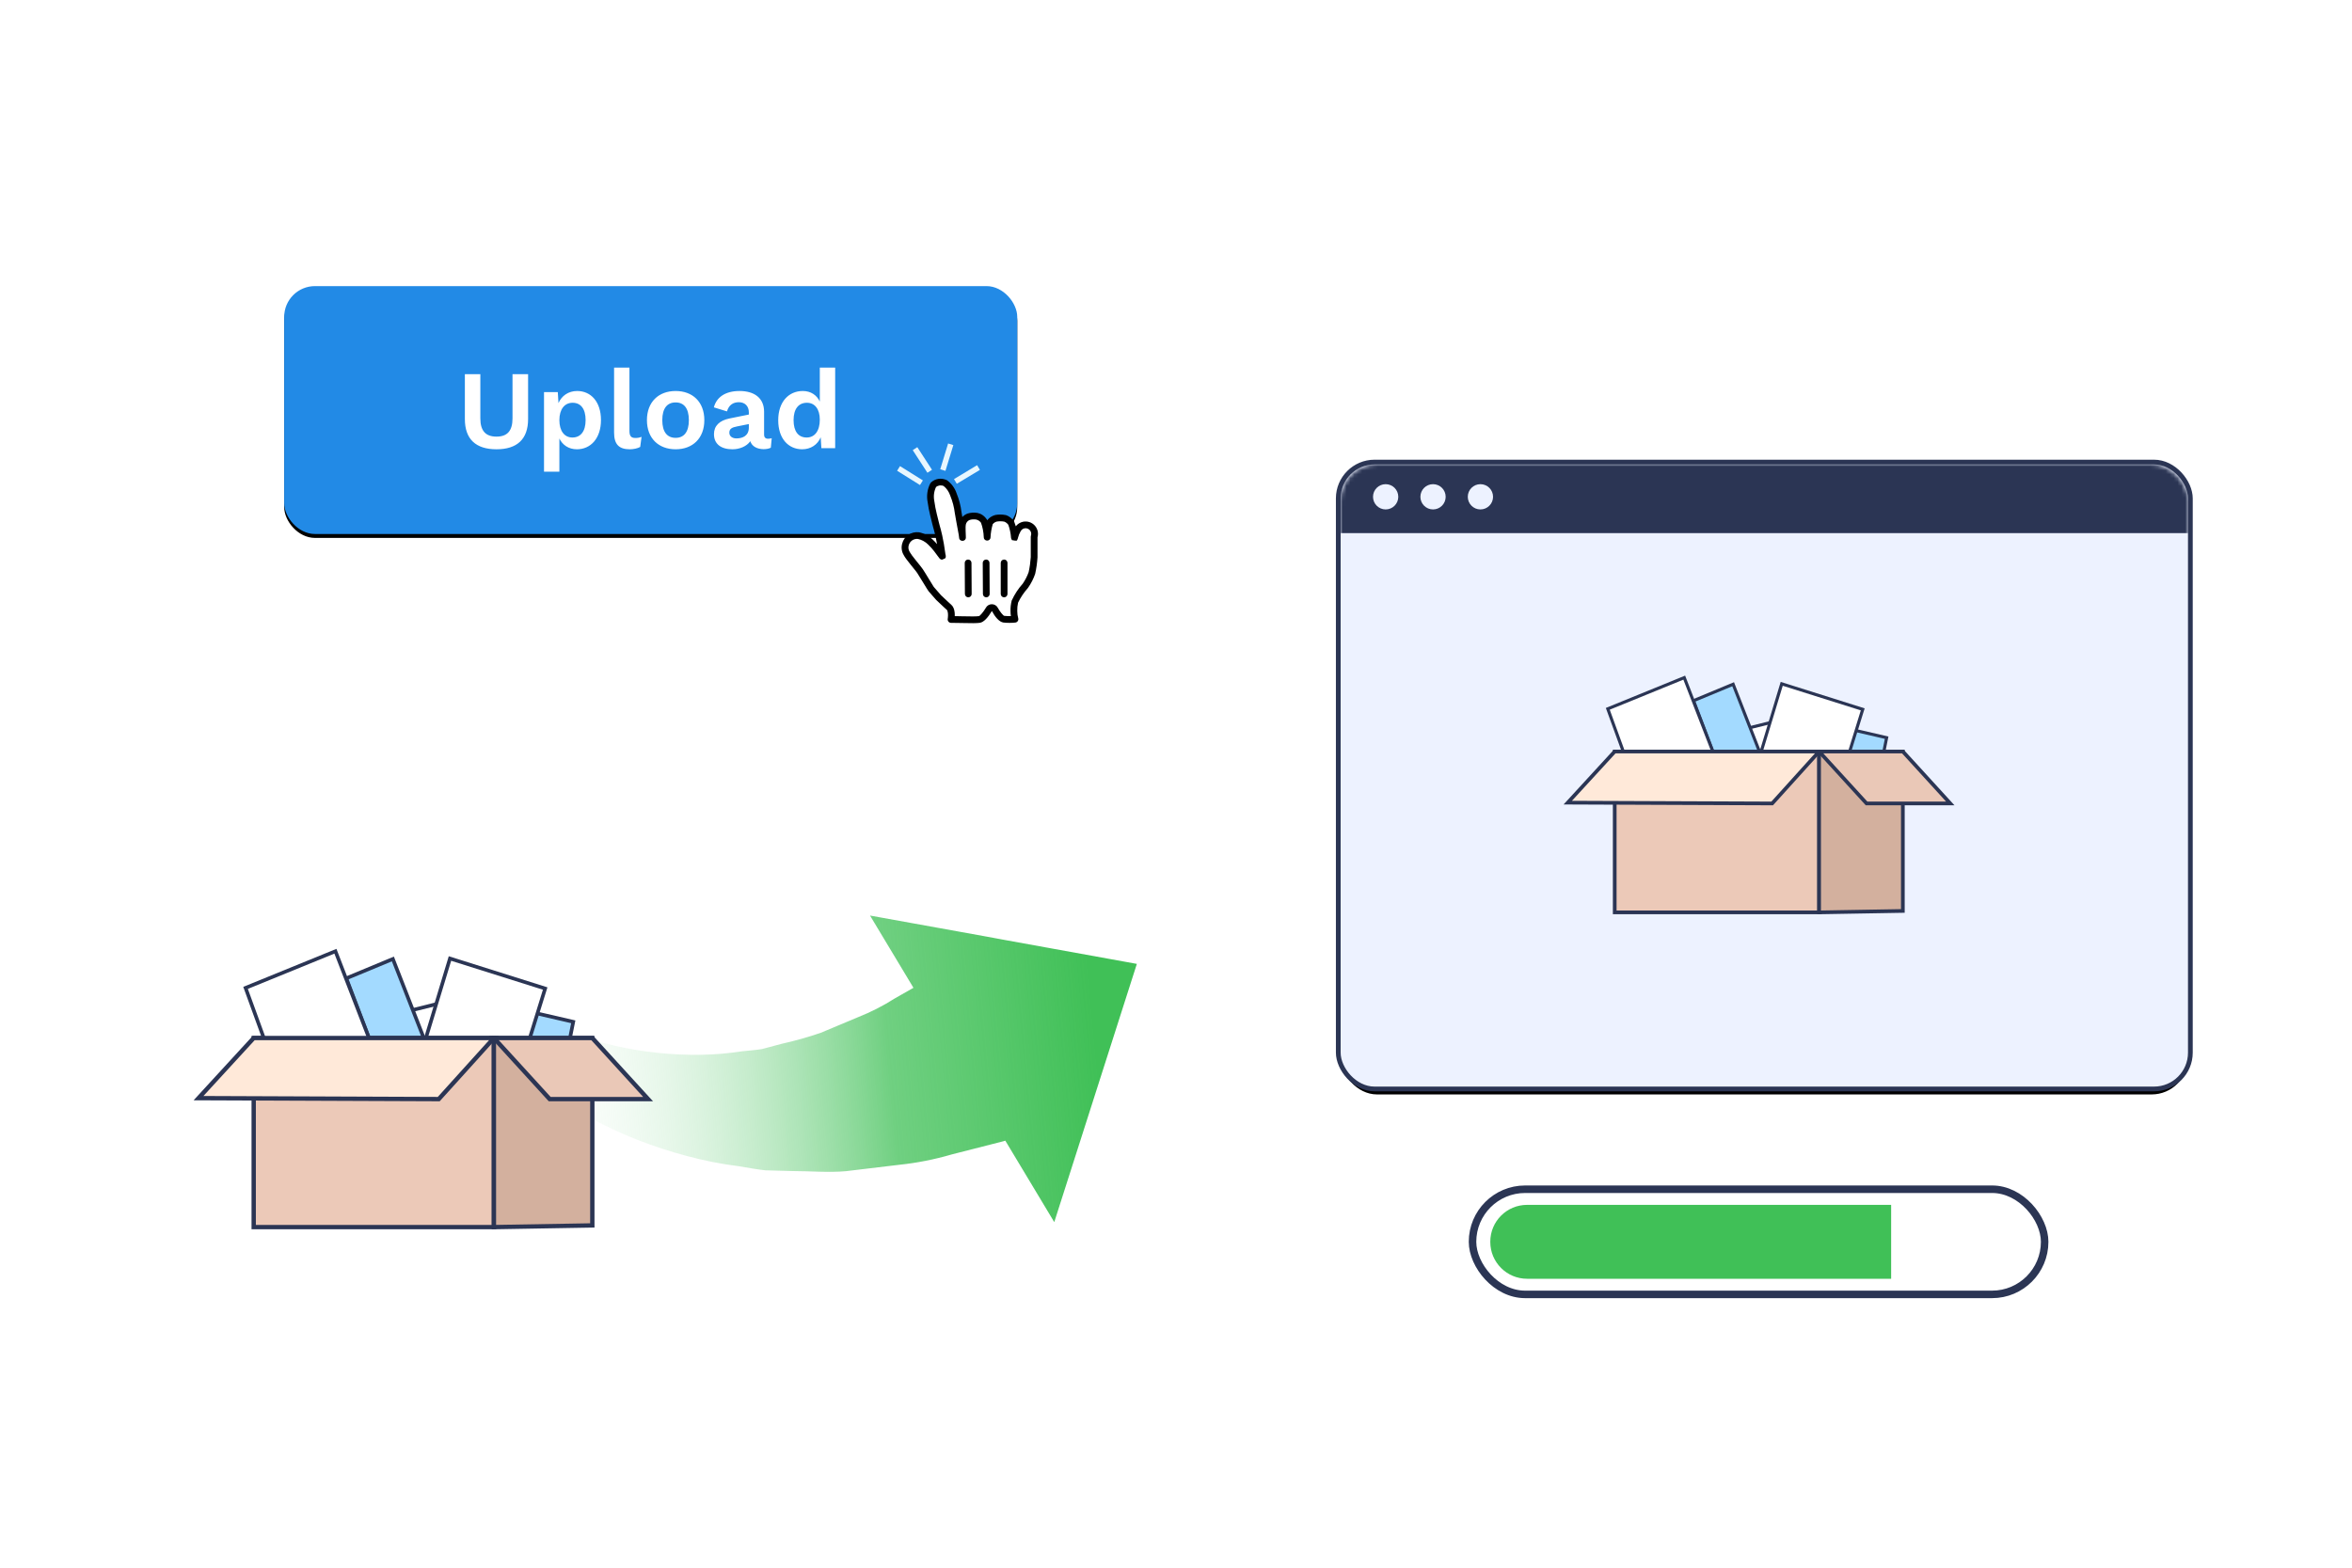 <?xml version="1.0" encoding="UTF-8"?>
<svg width="600px" height="400px" viewBox="0 0 600 400" version="1.1" xmlns="http://www.w3.org/2000/svg" xmlns:xlink="http://www.w3.org/1999/xlink">
    <!-- Generator: Sketch 64 (93537) - https://sketch.com -->
    <title>upload</title>
    <desc>Created with Sketch.</desc>
    <defs>
        <rect id="path-1" x="0" y="0" width="216.161" height="158.747" rx="9.267"></rect>
        <filter x="-7.3%" y="-8.6%" width="114.5%" height="119.8%" filterUnits="objectBoundingBox" id="filter-3">
            <feMorphology radius="1.209" operator="dilate" in="SourceAlpha" result="shadowSpreadOuter1"></feMorphology>
            <feOffset dx="0" dy="2" in="shadowSpreadOuter1" result="shadowOffsetOuter1"></feOffset>
            <feGaussianBlur stdDeviation="4.5" in="shadowOffsetOuter1" result="shadowBlurOuter1"></feGaussianBlur>
            <feComposite in="shadowBlurOuter1" in2="SourceAlpha" operator="out" result="shadowBlurOuter1"></feComposite>
            <feColorMatrix values="0 0 0 0 0   0 0 0 0 0   0 0 0 0 0  0 0 0 0.24 0" type="matrix" in="shadowBlurOuter1"></feColorMatrix>
        </filter>
        <linearGradient x1="53.803%" y1="15.651%" x2="42.163%" y2="99.002%" id="linearGradient-4">
            <stop stop-color="#FFFFFF" stop-opacity="0" offset="0%"></stop>
            <stop stop-color="#40C057" stop-opacity="0.75" offset="64.986%"></stop>
            <stop stop-color="#40C057" offset="100%"></stop>
        </linearGradient>
        <filter x="-20.4%" y="-31.7%" width="140.9%" height="162.0%" filterUnits="objectBoundingBox" id="filter-5">
            <feOffset dx="0" dy="2" in="SourceAlpha" result="shadowOffsetOuter1"></feOffset>
            <feGaussianBlur stdDeviation="4.5" in="shadowOffsetOuter1" result="shadowBlurOuter1"></feGaussianBlur>
            <feColorMatrix values="0 0 0 0 0   0 0 0 0 0   0 0 0 0 0  0 0 0 0.24 0" type="matrix" in="shadowBlurOuter1" result="shadowMatrixOuter1"></feColorMatrix>
            <feMerge>
                <feMergeNode in="shadowMatrixOuter1"></feMergeNode>
                <feMergeNode in="SourceGraphic"></feMergeNode>
            </feMerge>
        </filter>
        <rect id="path-6" x="0" y="0" width="187" height="63.25" rx="7.848"></rect>
        <filter x="-3.5%" y="-8.7%" width="107.0%" height="120.6%" filterUnits="objectBoundingBox" id="filter-7">
            <feOffset dx="0" dy="1" in="SourceAlpha" result="shadowOffsetOuter1"></feOffset>
            <feGaussianBlur stdDeviation="2" in="shadowOffsetOuter1" result="shadowBlurOuter1"></feGaussianBlur>
            <feColorMatrix values="0 0 0 0 0   0 0 0 0 0   0 0 0 0 0  0 0 0 0.4 0" type="matrix" in="shadowBlurOuter1"></feColorMatrix>
        </filter>
        <filter x="-28.4%" y="-22.3%" width="156.8%" height="144.7%" filterUnits="objectBoundingBox" id="filter-8">
            <feOffset dx="0" dy="2" in="SourceAlpha" result="shadowOffsetOuter1"></feOffset>
            <feGaussianBlur stdDeviation="1.5" in="shadowOffsetOuter1" result="shadowBlurOuter1"></feGaussianBlur>
            <feColorMatrix values="0 0 0 0 0   0 0 0 0 0   0 0 0 0 0  0 0 0 0.3 0" type="matrix" in="shadowBlurOuter1" result="shadowMatrixOuter1"></feColorMatrix>
            <feMerge>
                <feMergeNode in="shadowMatrixOuter1"></feMergeNode>
                <feMergeNode in="SourceGraphic"></feMergeNode>
            </feMerge>
        </filter>
    </defs>
    <g id="upload" stroke="none" stroke-width="1" fill="none" fill-rule="evenodd">
        <rect fill="#FFFFFF" x="0" y="0" width="600" height="400"></rect>
        <g id="Group-4" transform="translate(342, 118.5)">
            <g id="Group-2">
                <g id="Group">
                    <mask id="mask-2" fill="white">
                        <use xlink:href="#path-1"></use>
                    </mask>
                    <g id="Rectangle">
                        <use fill="black" fill-opacity="1" filter="url(#filter-3)" xlink:href="#path-1"></use>
                        <rect stroke="#2B3554" stroke-width="1.209" fill="#EDF2FF" fill-rule="evenodd" x="-0.604" y="-0.604" width="217.37" height="159.955" rx="9.267"></rect>
                    </g>
                    <polygon id="Rectangle" fill="#2B3554" mask="url(#mask-2)" points="-0.806 -0.604 217.571 -0.604 217.571 17.527 -0.806 17.527"></polygon>
                </g>
                <circle id="Oval" fill="#EDF2FF" cx="11.483" cy="8.26" r="3.223"></circle>
                <circle id="Oval" fill="#EDF2FF" cx="23.57" cy="8.26" r="3.223"></circle>
                <circle id="Oval" fill="#EDF2FF" cx="35.658" cy="8.26" r="3.223"></circle>
            </g>
            <g id="Group-3-Copy" transform="translate(57.818, 54.393)" stroke="#2B3554">
                <polygon id="Path-9" stroke-width="0.786" fill="#FFFFFF" points="45.064 13.151 54.259 10.865 55.972 26.098 48.915 26.461"></polygon>
                <polygon id="Path-7" stroke-width="0.786" fill="#A3DAFF" points="32.2 5.887 42.311 1.687 50.934 23.767 38.984 23.767"></polygon>
                <polygon id="Path-10" stroke-width="0.786" fill="#A3DAFF" points="71.875 13.111 81.465 15.332 79.08 27.225 68.486 22.988"></polygon>
                <polygon id="Path-8" stroke-width="0.786" fill="#FFFFFF" points="48.914 20.715 54.702 1.588 75.37 8.102 70.049 25.263"></polygon>
                <polygon id="Path-4" stroke-width="0.943" fill="#ECC9B8" points="12.099 18.856 12.099 59.905 64.243 59.905 64.243 18.858"></polygon>
                <polygon id="Path-5" stroke-width="0.943" fill="#D3B09E" points="64.243 59.905 85.604 59.537 85.604 18.856 64.235 18.858"></polygon>
                <polygon id="Path-6" stroke-width="0.786" fill="#FFFFFF" points="10.332 7.964 16.38 24.588 39.812 25.788 29.839 0.007"></polygon>
                <polygon id="Path-2" stroke-width="0.943" fill="#FFE9D9" points="12.099 18.856 0.121 31.903 52.264 32.111 64.243 18.858"></polygon>
                <polygon id="Path-3" stroke-width="0.943" fill="#EAC8B7" points="64.243 18.858 76.348 32.111 97.709 32.111 85.604 18.858"></polygon>
            </g>
            <g id="Group-3" transform="translate(33.643, 184.936)">
                <rect id="Rectangle" stroke="#2B3554" stroke-width="1.917" fill="#FFFFFF" x="0" y="0" width="145.954" height="26.834" rx="13.417"></rect>
                <path d="M13.925,3.989 L106.791,3.989 L106.791,3.989 L106.791,22.845 L13.925,22.845 C8.738,22.845 4.533,18.64 4.533,13.453 L4.533,13.381 C4.533,8.194 8.738,3.989 13.925,3.989 Z" id="Rectangle" fill="#40C057"></path>
            </g>
        </g>
        <path d="M151.7,354 L153.951,319.486 L154.221,315.069 L156.201,284.97 L171.406,300.181 L175.222,296.182 C177.749,293.786 180.04,291.154 182.065,288.322 L188.311,279.955 C190.175,277.063 191.881,274.072 193.419,270.994 L195.934,266.441 C196.623,264.831 197.129,263.222 197.723,261.612 C199.085,258.384 200.219,255.064 201.115,251.676 C204.888,237.477 205.211,222.58 202.058,208.23 C198.833,192.855 192.575,178.277 183.65,165.35 C196.314,176.018 206.733,189.096 214.301,203.825 C222.435,219.465 226.794,236.793 227.029,254.421 C227.124,258.957 226.9,263.493 226.359,267.998 C226.177,270.199 226.045,272.554 225.731,274.808 L224.269,281.433 C223.169,285.85 222.439,290.551 220.975,294.776 L216.109,307.564 C214.557,311.838 212.623,315.963 210.328,319.889 L203.859,331.893 C203.768,332.076 203.676,332.167 203.582,332.352 L220.726,349.498 L151.7,354 Z" id="Path" fill="url(#linearGradient-4)" fill-rule="nonzero" transform="translate(189.375, 259.675) scale(-1, 1) rotate(76) translate(-189.375, -259.675) "></path>
        <g id="Group-3-Copy" filter="url(#filter-5)" transform="translate(50.5, 240.7)" stroke="#2B3554">
            <polygon id="Path-9" stroke-width="0.923" fill="#FFFFFF" points="52.96 15.456 63.766 12.768 65.779 30.67 57.485 31.098"></polygon>
            <polygon id="Path-7" stroke-width="0.923" fill="#A3DAFF" points="37.842 6.918 49.724 1.983 59.858 27.931 45.815 27.931"></polygon>
            <polygon id="Path-10" stroke-width="0.923" fill="#A3DAFF" points="84.468 15.409 95.739 18.018 92.936 31.995 80.486 27.016"></polygon>
            <polygon id="Path-8" stroke-width="0.923" fill="#FFFFFF" points="57.484 24.344 64.287 1.866 88.576 9.522 82.322 29.69"></polygon>
            <polygon id="Path-4" stroke-width="1.108" fill="#ECC9B8" points="14.219 22.16 14.219 70.401 75.499 70.401 75.499 22.162"></polygon>
            <polygon id="Path-5" stroke-width="1.108" fill="#D3B09E" points="75.499 70.401 100.603 69.968 100.603 22.16 75.49 22.162"></polygon>
            <polygon id="Path-6" stroke-width="0.923" fill="#FFFFFF" points="12.142 9.36 19.25 28.897 46.788 30.307 35.067 0.008"></polygon>
            <polygon id="Path-2" stroke-width="1.108" fill="#FFE9D9" points="14.219 22.16 0.142 37.493 61.422 37.737 75.499 22.162"></polygon>
            <polygon id="Path-3" stroke-width="1.108" fill="#EAC8B7" points="75.499 22.162 89.725 37.737 114.829 37.737 100.603 22.162"></polygon>
        </g>
        <g id="Group-6" transform="translate(72.5, 73)">
            <g id="Rectangle">
                <use fill="black" fill-opacity="1" filter="url(#filter-7)" xlink:href="#path-6"></use>
                <use fill="#228AE6" fill-rule="evenodd" xlink:href="#path-6"></use>
            </g>
            <path d="M54.153,41.636 C59.415,41.636 62.218,39.062 62.218,33.914 L62.218,22.474 L58.243,22.474 L58.243,33.742 C58.243,36.917 56.927,38.404 54.153,38.404 C51.379,38.404 50.035,36.917 50.035,33.742 L50.035,22.474 L46.088,22.474 L46.088,33.914 C46.088,39.062 48.891,41.636 54.153,41.636 Z M70.198,47.356 L70.198,38.89 C70.998,40.521 72.543,41.636 74.659,41.636 C78.177,41.636 80.808,38.862 80.808,34.171 C80.808,29.51 78.234,26.764 74.745,26.764 C72.486,26.764 70.77,27.994 69.969,29.853 L69.797,27.05 L66.279,27.05 L66.279,47.356 L70.198,47.356 Z M73.515,38.633 C71.485,38.633 70.198,36.946 70.198,34.2 C70.198,31.397 71.542,29.767 73.572,29.767 C75.66,29.767 76.89,31.311 76.89,34.2 C76.89,37.089 75.603,38.633 73.515,38.633 Z M88.158,41.636 C89.102,41.636 90.189,41.407 90.818,41.035 L91.161,38.461 C90.532,38.69 90.218,38.747 89.56,38.747 C88.502,38.747 88.073,38.261 88.073,36.946 L88.073,20.787 L84.154,20.787 L84.154,37.375 C84.154,40.349 85.384,41.636 88.158,41.636 Z M99.856,41.636 C104.174,41.636 107.177,38.862 107.177,34.2 C107.177,29.538 104.174,26.764 99.856,26.764 C95.537,26.764 92.534,29.538 92.534,34.2 C92.534,38.862 95.537,41.636 99.856,41.636 Z M99.856,38.719 C97.711,38.719 96.452,37.232 96.452,34.2 C96.452,31.168 97.711,29.681 99.856,29.681 C101.972,29.681 103.231,31.168 103.231,34.2 C103.231,37.232 101.972,38.719 99.856,38.719 Z M114.356,41.636 C116.158,41.636 117.988,40.892 118.903,39.577 C119.332,40.921 120.648,41.579 122.278,41.607 C123.05,41.607 123.68,41.464 124.137,41.236 L124.366,38.805 C124.109,38.89 123.765,38.948 123.451,38.948 C122.764,38.948 122.421,38.604 122.421,37.861 L122.421,32.055 C122.421,28.537 119.904,26.764 116.158,26.764 C112.44,26.764 110.266,28.423 109.608,30.94 L112.955,31.969 C113.441,30.282 114.585,29.624 115.986,29.624 C117.502,29.624 118.532,30.596 118.532,32.227 L118.532,32.77 L113.612,33.771 C111.038,34.286 109.637,35.659 109.637,37.775 C109.637,40.292 111.439,41.636 114.356,41.636 Z M115.357,38.862 C114.356,38.862 113.555,38.347 113.555,37.403 C113.555,36.402 114.213,36.059 115.529,35.802 L118.532,35.201 L118.532,36.088 C118.532,38.175 116.987,38.862 115.357,38.862 Z M132.145,41.636 C134.29,41.636 136.063,40.492 136.864,38.576 L137.036,41.35 L140.554,41.35 L140.554,20.787 L136.635,20.787 L136.635,29.452 C135.863,27.822 134.347,26.764 132.288,26.764 C128.742,26.764 126.025,29.481 126.025,34.229 C126.025,38.89 128.599,41.636 132.145,41.636 Z M133.289,38.633 C131.173,38.633 129.943,37.089 129.943,34.2 C129.943,31.311 131.23,29.767 133.346,29.767 C135.348,29.767 136.635,31.369 136.635,34.086 C136.635,36.974 135.32,38.633 133.289,38.633 Z" id="Upload" fill="#FFFFFF" fill-rule="nonzero"></path>
            <g id="Group-2-Copy" filter="url(#filter-8)" transform="translate(156.2, 37.95)">
                <path d="M8.84,37.348 C8.197,36.521 7.393,34.845 5.992,32.755 C5.188,31.607 3.213,29.426 2.616,28.3 C2.186,27.617 2.061,26.784 2.272,26.004 C2.632,24.521 4.039,23.537 5.556,23.708 C6.729,23.943 7.807,24.518 8.656,25.361 C9.249,25.919 9.794,26.526 10.286,27.175 C10.654,27.634 10.746,27.818 11.159,28.346 C11.572,28.874 11.848,29.403 11.641,28.622 C11.48,27.474 11.205,25.545 10.814,23.822 C10.516,22.513 10.447,22.307 10.171,21.319 C9.896,20.332 9.735,19.505 9.437,18.38 C9.164,17.274 8.949,16.155 8.794,15.027 C8.504,13.584 8.715,12.086 9.391,10.779 C10.193,10.024 11.37,9.825 12.376,10.273 C13.388,11.021 14.142,12.064 14.535,13.259 C15.136,14.729 15.538,16.274 15.729,17.852 C16.096,20.148 16.808,23.501 16.831,24.19 C16.831,23.34 16.67,21.549 16.831,20.745 C16.99,19.907 17.573,19.212 18.37,18.908 C19.054,18.698 19.777,18.651 20.482,18.77 C21.194,18.919 21.825,19.329 22.251,19.918 C22.783,21.258 23.078,22.68 23.123,24.121 C23.185,22.859 23.401,21.61 23.766,20.401 C24.15,19.86 24.71,19.47 25.351,19.298 C26.11,19.16 26.888,19.16 27.647,19.298 C28.27,19.507 28.814,19.899 29.209,20.424 C29.695,21.642 29.989,22.928 30.081,24.236 C30.081,24.557 30.242,23.34 30.747,22.536 C31.01,21.757 31.668,21.177 32.475,21.014 C33.281,20.852 34.112,21.132 34.656,21.749 C35.2,22.366 35.373,23.227 35.111,24.006 L35.111,26.44 L35.111,29.196 C35.027,30.54 34.843,31.875 34.559,33.192 C34.16,34.356 33.603,35.461 32.906,36.476 C31.791,37.716 30.87,39.117 30.173,40.632 C30,41.385 29.923,42.156 29.944,42.928 C29.941,43.642 30.034,44.352 30.219,45.041 C29.28,45.14 28.333,45.14 27.395,45.041 C26.499,44.903 25.397,43.112 25.098,42.561 C24.95,42.265 24.648,42.078 24.317,42.078 C23.987,42.078 23.684,42.265 23.537,42.561 C23.031,43.434 21.906,45.018 21.125,45.11 C19.587,45.294 16.418,45.11 13.915,45.11 C13.915,45.11 14.328,42.814 13.386,41.987 C12.445,41.16 11.48,40.196 10.769,39.553 L8.84,37.348 Z" id="Shape" fill="#FFFFFF" fill-rule="nonzero"></path>
                <path d="M11.346,38.914 C11.67,39.207 12.993,40.463 13.128,40.588 C13.343,40.789 13.539,40.969 13.726,41.137 C13.841,41.239 13.841,41.239 13.955,41.34 C14.481,41.802 14.74,42.481 14.831,43.309 C14.865,43.62 14.873,43.939 14.862,44.256 C15.246,44.261 15.682,44.27 16.224,44.282 C16.399,44.286 16.399,44.286 16.574,44.29 C19.21,44.35 20.228,44.35 21.025,44.255 C21.283,44.224 22.196,43.158 22.766,42.176 C23.06,41.588 23.66,41.217 24.317,41.217 C24.975,41.217 25.575,41.588 25.855,42.151 C26.352,43.068 27.206,44.141 27.485,44.185 C28.047,44.244 28.612,44.266 29.177,44.249 C29.113,43.815 29.081,43.379 29.083,42.951 C29.061,42.107 29.145,41.263 29.391,40.272 C30.123,38.678 31.093,37.204 32.196,35.988 C32.85,35.037 33.371,34.003 33.717,33.011 C33.992,31.736 34.17,30.443 34.249,29.196 L34.249,24.006 L34.294,23.731 C34.459,23.243 34.35,22.705 34.01,22.319 C33.67,21.932 33.149,21.757 32.645,21.859 C32.14,21.96 31.728,22.323 31.476,22.995 C31.404,23.109 31.334,23.25 31.267,23.412 C31.165,23.661 31.086,23.913 31,24.238 C30.961,24.39 30.939,24.474 30.918,24.537 C30.901,24.588 30.901,24.588 30.841,24.709 C30.702,25.081 30.702,25.081 29.446,24.863 C29.189,24.286 29.189,24.286 29.222,24.296 C29.137,23.077 28.862,21.878 28.52,20.941 C28.231,20.556 27.831,20.268 27.492,20.146 C26.836,20.025 26.162,20.025 25.574,20.13 C25.169,20.239 24.81,20.472 24.547,20.795 C24.228,21.892 24.039,23.022 23.983,24.163 C23.93,25.265 22.297,25.25 22.263,24.148 C22.22,22.807 21.945,21.483 21.552,20.422 C21.252,20.007 20.808,19.718 20.339,19.619 C19.766,19.522 19.178,19.561 18.676,19.713 C18.159,19.91 17.781,20.362 17.676,20.914 C17.621,21.188 17.608,21.707 17.633,22.469 C17.638,22.641 17.643,22.767 17.656,23.061 C17.687,23.808 17.692,23.941 17.692,24.19 C17.692,25.319 16.008,25.347 15.97,24.218 C15.961,23.925 15.956,23.901 15.326,20.52 C15.29,20.328 15.29,20.328 15.255,20.135 C15.094,19.264 14.973,18.581 14.874,17.955 C14.692,16.454 14.31,14.984 13.716,13.528 C13.38,12.502 12.733,11.607 12.025,11.06 C11.379,10.772 10.63,10.874 10.086,11.314 C9.555,12.414 9.398,13.66 9.647,14.909 C9.798,16.008 10.007,17.097 10.269,18.159 C10.401,18.655 10.402,18.66 10.681,19.829 C10.716,19.975 10.716,19.975 10.75,20.119 C10.84,20.486 10.917,20.786 11.001,21.088 C11.154,21.632 11.216,21.855 11.27,22.055 C11.286,22.115 11.286,22.115 11.303,22.176 C11.403,22.555 11.501,22.958 11.654,23.632 C11.979,25.063 12.211,26.483 12.474,28.401 C12.551,28.692 12.582,28.854 12.571,29.036 C12.542,29.497 12.537,29.505 11.554,29.868 C11.096,29.68 11.096,29.68 11.006,29.566 C10.906,29.46 10.531,28.942 10.481,28.877 C10.291,28.634 10.221,28.539 9.976,28.196 C9.834,27.997 9.744,27.876 9.6,27.695 C9.137,27.085 8.624,26.513 8.049,25.972 C7.32,25.248 6.394,24.754 5.46,24.563 C4.374,24.441 3.367,25.146 3.103,26.229 C2.955,26.776 3.043,27.361 3.377,27.897 C3.602,28.321 4.082,28.968 4.919,30.006 C4.989,30.092 4.989,30.092 5.059,30.179 C5.289,30.463 5.289,30.463 5.517,30.743 C5.742,31.02 5.831,31.131 5.957,31.289 C6.279,31.693 6.516,32.002 6.707,32.276 C7.468,33.411 9.213,36.405 9.508,36.804 L11.346,38.914 Z M35.972,26.44 C35.972,27.898 35.972,27.898 35.97,29.249 C35.884,30.636 35.694,32.015 35.374,33.471 C34.949,34.71 34.357,35.885 33.546,37.051 C32.489,38.227 31.616,39.555 31.013,40.825 C30.856,41.507 30.786,42.206 30.805,42.931 C30.803,43.568 30.885,44.203 31.051,44.818 C31.188,45.329 30.836,45.842 30.31,45.898 C29.311,46.003 28.303,46.003 27.264,45.892 C26.16,45.723 25.13,44.428 24.328,42.946 C23.384,44.543 22.273,45.842 21.227,45.965 C20.313,46.074 19.283,46.074 16.535,46.012 C16.36,46.008 16.36,46.008 16.185,46.004 C15.171,45.981 14.533,45.971 13.915,45.971 C13.378,45.971 12.972,45.486 13.067,44.958 C13.075,44.913 13.089,44.818 13.104,44.686 C13.148,44.287 13.16,43.87 13.119,43.496 C13.071,43.056 12.955,42.754 12.818,42.634 C12.697,42.527 12.697,42.527 12.576,42.419 C12.38,42.243 12.175,42.055 11.953,41.848 C11.804,41.709 10.497,40.468 10.12,40.12 L8.191,37.915 C7.818,37.437 5.99,34.3 5.287,33.249 C5.012,32.856 5.04,32.892 3.72,31.263 C3.65,31.175 3.65,31.175 3.578,31.087 C2.666,29.956 2.152,29.263 1.887,28.759 C1.329,27.872 1.167,26.791 1.435,25.801 C1.898,23.896 3.704,22.633 5.725,22.863 C7.064,23.132 8.294,23.788 9.246,24.734 C9.634,25.1 10.003,25.485 10.348,25.884 C10.232,25.225 10.112,24.618 9.975,24.014 C9.826,23.359 9.733,22.975 9.638,22.618 C9.623,22.56 9.623,22.56 9.607,22.504 C9.556,22.313 9.496,22.1 9.342,21.551 C9.252,21.228 9.17,20.91 9.077,20.525 C9.041,20.377 9.041,20.377 9.006,20.229 C8.731,19.078 8.73,19.076 8.601,18.586 C8.32,17.451 8.1,16.303 7.949,15.196 C7.621,13.562 7.86,11.864 8.626,10.383 L8.801,10.151 C9.856,9.159 11.404,8.897 12.888,9.581 C14.043,10.434 14.905,11.625 15.332,12.933 C15.963,14.475 16.384,16.094 16.579,17.716 C16.639,18.088 16.709,18.499 16.794,18.974 C17.147,18.589 17.595,18.283 18.117,18.085 C18.929,17.836 19.788,17.78 20.659,17.927 C21.581,18.12 22.398,18.651 23.051,19.601 C23.079,19.67 23.106,19.74 23.132,19.81 C23.629,19.153 24.334,18.68 25.196,18.451 C26.057,18.294 26.94,18.294 27.92,18.482 C28.708,18.745 29.398,19.242 30.008,20.104 C30.169,20.506 30.31,20.915 30.431,21.331 C30.889,20.741 31.55,20.322 32.305,20.17 C33.412,19.947 34.555,20.332 35.302,21.18 C36.016,21.99 36.265,23.104 35.972,24.136 L35.972,26.44 Z" id="Shape" fill="#000000" fill-rule="nonzero"></path>
                <path d="M28.313,38.602 L28.313,30.675 C28.313,30.201 27.928,29.816 27.452,29.816 C26.976,29.816 26.591,30.201 26.591,30.675 L26.591,38.602 C26.591,39.076 26.976,39.461 27.452,39.461 C27.928,39.461 28.313,39.076 28.313,38.602 L28.313,38.602 Z" id="Shape" fill="#000000" fill-rule="nonzero"></path>
                <path d="M23.766,38.599 L23.72,30.668 C23.718,30.195 23.33,29.813 22.854,29.816 C22.379,29.819 21.995,30.205 21.998,30.678 L22.044,38.609 C22.047,39.082 22.434,39.464 22.91,39.461 C23.386,39.458 23.769,39.072 23.766,38.599 L23.766,38.599 Z" id="Shape" fill="#000000" fill-rule="nonzero"></path>
                <path d="M17.405,30.686 L17.451,38.601 C17.454,39.079 17.842,39.464 18.317,39.461 C18.793,39.458 19.176,39.068 19.173,38.591 L19.127,30.676 C19.125,30.198 18.737,29.813 18.261,29.816 C17.786,29.819 17.402,30.208 17.405,30.686 L17.405,30.686 Z" id="Shape" fill="#000000" fill-rule="nonzero"></path>
                <rect id="Rectangle-34" fill="#E8F7FF" transform="translate(17.975, 8.115) rotate(-31) translate(-17.975, -8.115) " x="14.534" y="7.418" width="6.882" height="1.394"></rect>
                <polygon id="Rectangle-34" fill="#E8F7FF" transform="translate(3.441, 8.395) rotate(-148) translate(-3.441, -8.395) " points="-1.45640136e-15 7.698 6.882 7.698 6.882 9.092 -1.45640136e-15 9.092"></polygon>
                <polygon id="Rectangle-34" fill="#E8F7FF" transform="translate(12.827, 3.7) rotate(-73) translate(-12.827, -3.7) " points="9.387 3.003 16.268 3.003 16.268 4.397 9.387 4.397"></polygon>
                <rect id="Rectangle-34" fill="#E8F7FF" transform="translate(6.598, 4.413) rotate(-123) translate(-6.598, -4.413) " x="3.157" y="3.716" width="6.882" height="1.394"></rect>
            </g>
        </g>
    </g>
</svg>